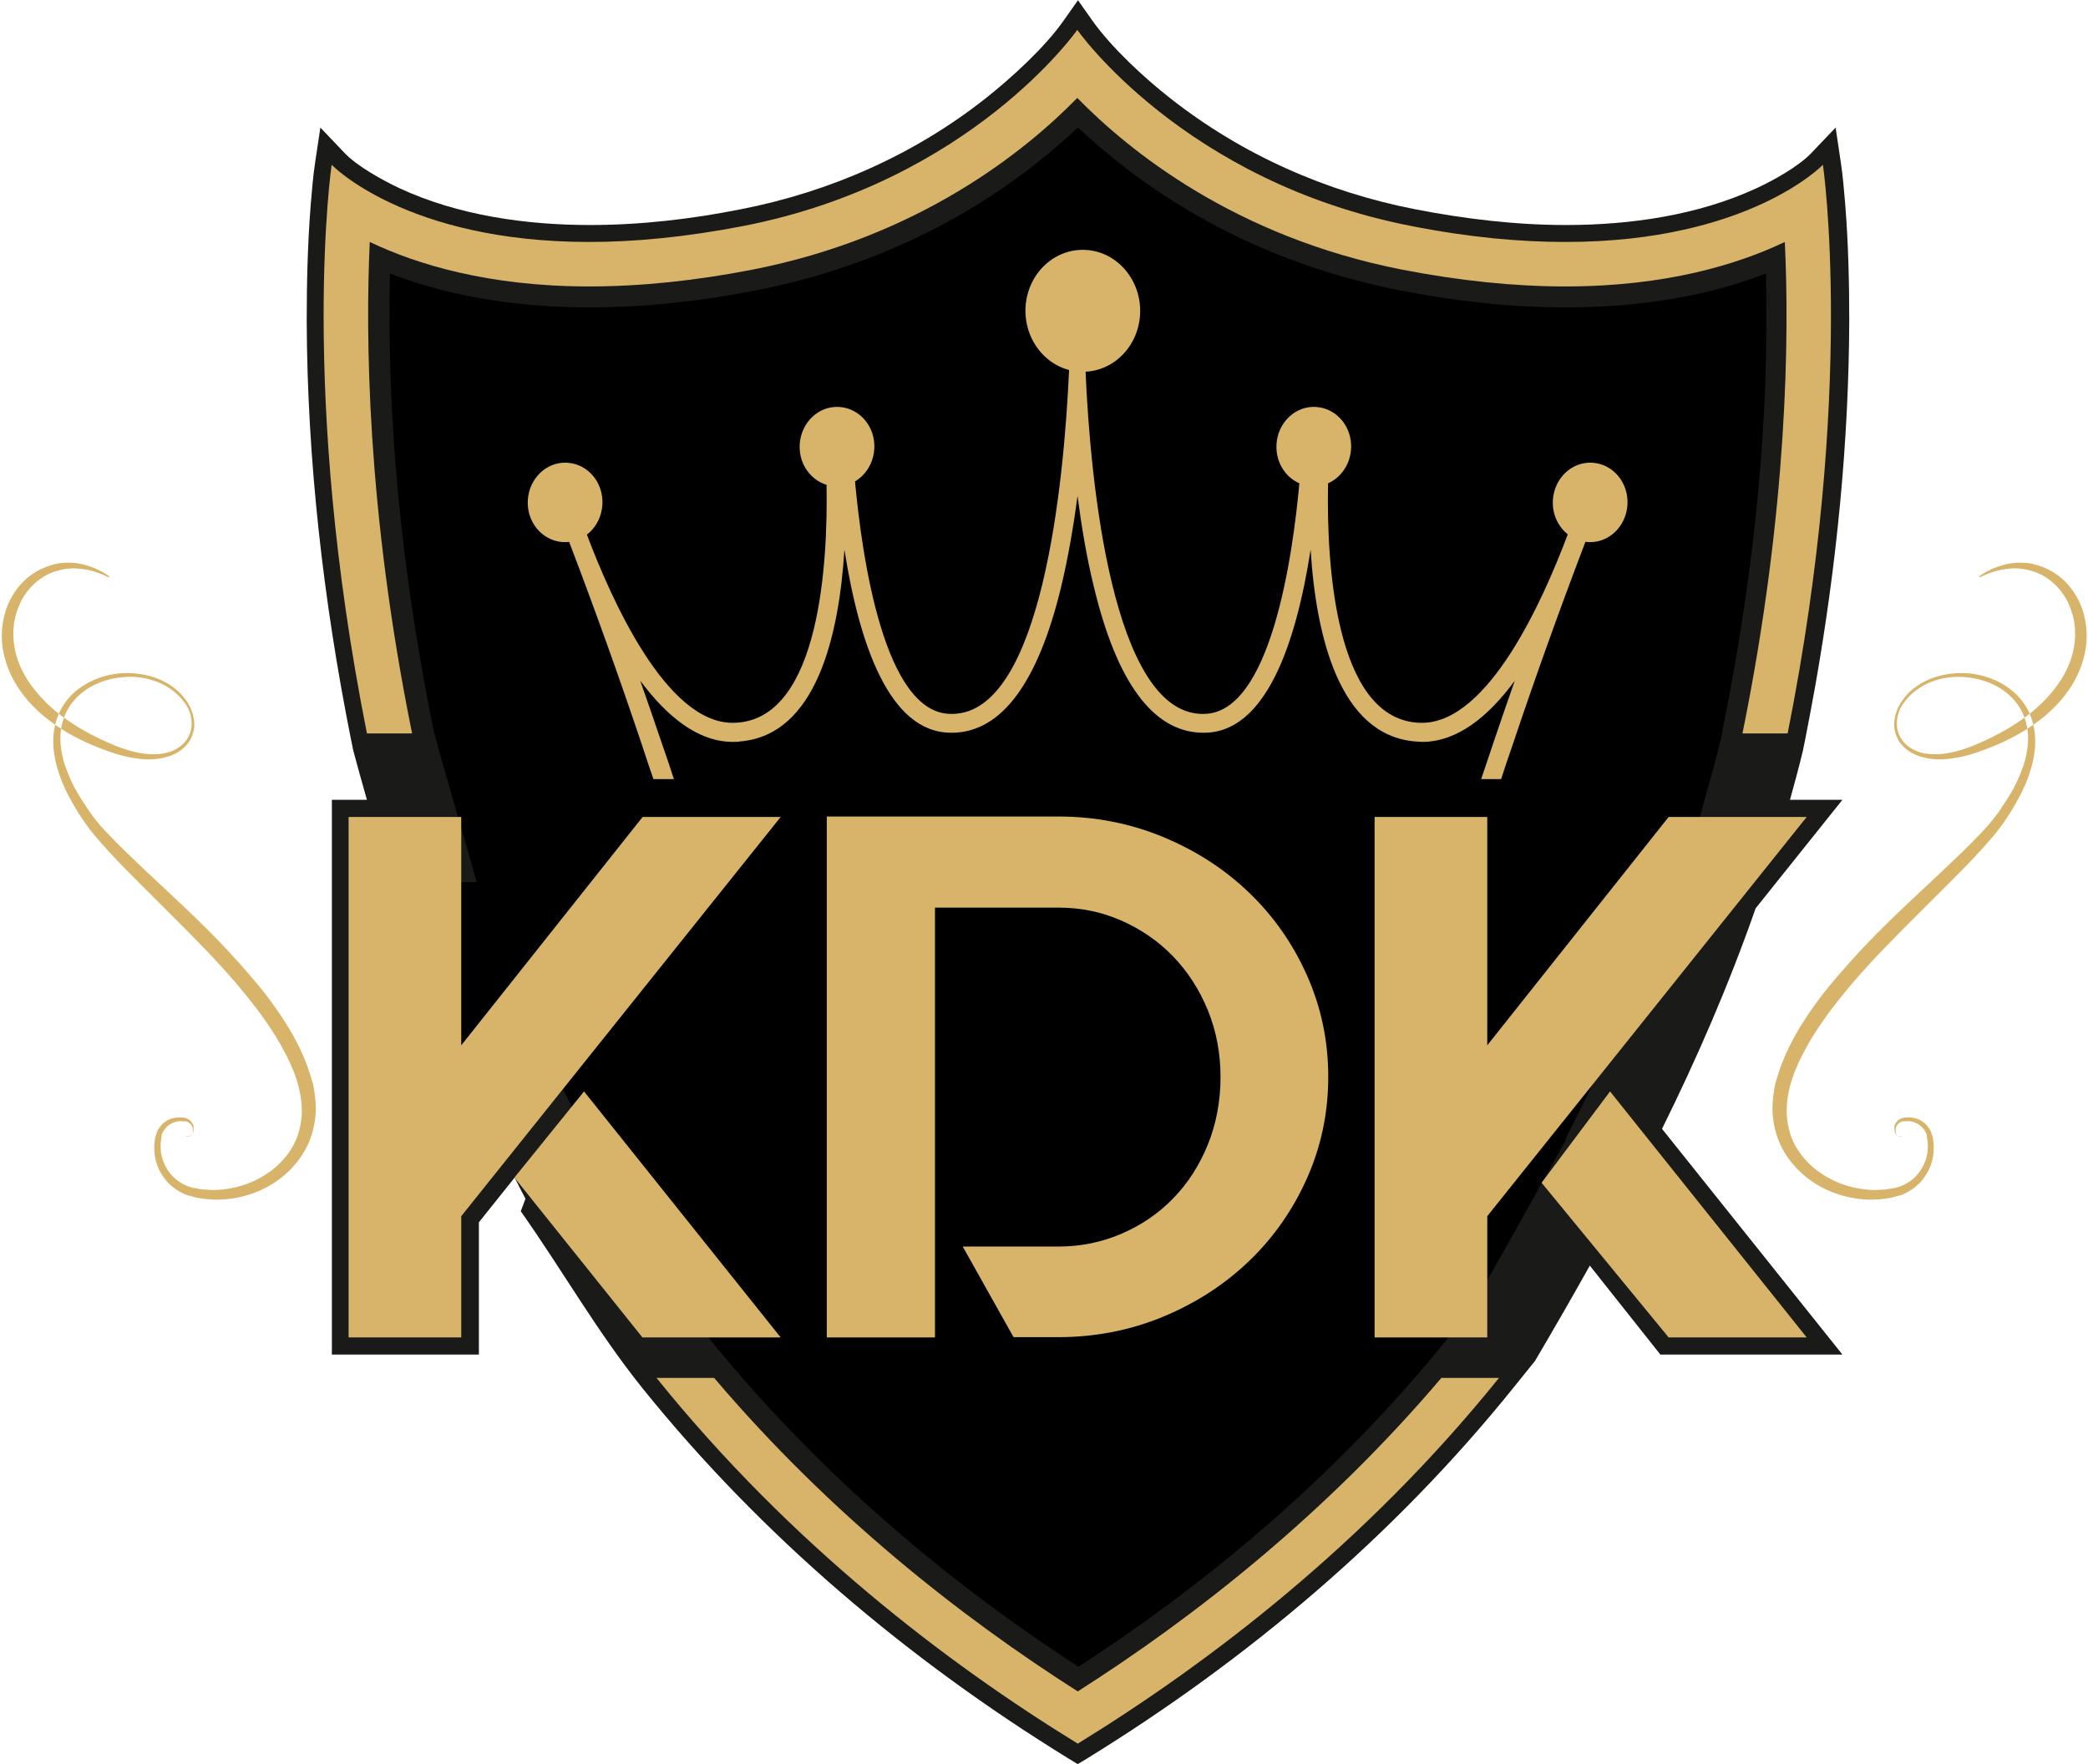 <svg width="438" height="370" viewBox="0 0 438 370" fill="none" xmlns="http://www.w3.org/2000/svg">
<g clip-path="url(#clip0_9772_3323)">
<path fill-rule="evenodd" clip-rule="evenodd" d="M375.385 167.769H386.487L368.28 190.53C362.557 206.872 355.896 222.128 348.643 236.792L386.487 284.141H348.297L333.495 265.478C329.745 272.192 325.896 278.858 321.999 285.474L317.262 291.349C292.394 322.207 261.654 348.177 227.955 368.914L226.08 370.049L224.205 368.914C190.505 348.177 159.765 322.207 134.897 291.349C125.276 279.401 118.122 266.663 109.24 254.073L110.227 251.456C109.438 249.975 108.697 248.493 107.957 247.012L100.457 256.393V284.141H69.619V167.769H76.971C75.984 164.362 75.047 160.906 74.109 157.45L73.517 154.537C67.843 125.999 64.439 96.475 64.34 67.344C64.34 59.247 64.537 51.051 65.179 42.954C65.425 39.992 65.672 36.931 66.116 34.018L67.202 26.76L72.284 32.092C74.948 34.907 80.376 37.869 83.829 39.498C96.066 45.176 110.326 47.2 123.746 47.2C134.355 47.2 145.012 45.966 155.423 43.892C174.124 40.239 191.788 32.438 206.738 20.638C212.165 16.342 219.172 9.973 223.168 4.246L226.129 0.049L229.089 4.246C233.135 9.973 240.092 16.392 245.52 20.638C260.52 32.438 278.134 40.239 296.835 43.892C307.246 45.917 317.903 47.2 328.512 47.2C341.932 47.2 356.142 45.176 368.428 39.498C371.882 37.918 377.31 34.907 379.974 32.092L385.056 26.76L386.142 34.018C386.586 36.98 386.833 39.992 387.079 42.954C387.721 51.051 387.918 59.198 387.918 67.344C387.819 92.821 385.254 118.544 380.813 143.724C380.172 147.328 379.481 150.933 378.79 154.537L378.198 157.45C377.359 160.955 376.422 164.362 375.484 167.769" fill="#1A1A18"/>
<path fill-rule="evenodd" clip-rule="evenodd" d="M361.226 153.698L361.719 151.18C362.41 147.724 363.051 144.218 363.693 140.713C367.985 116.52 370.502 91.883 370.551 67.295C370.551 63.987 370.551 60.679 370.453 57.371C357.18 62.506 342.624 64.481 328.513 64.481C316.77 64.481 305.026 63.148 293.53 60.877C272.116 56.68 251.935 47.744 234.814 34.216C231.952 31.944 228.992 29.426 226.13 26.76C223.268 29.426 220.308 31.944 217.446 34.216C200.325 47.744 180.144 56.68 158.73 60.877C147.184 63.148 135.491 64.481 123.748 64.481C109.636 64.481 95.08 62.506 81.808 57.371C81.709 60.679 81.709 63.987 81.709 67.295C81.808 95.388 85.064 123.63 90.541 151.13L91.034 153.5C91.873 156.66 92.712 159.82 93.65 162.931L100.014 185.05H86.989V245.581L111.363 215.118L123.501 239.162C124.241 240.594 124.932 242.026 125.672 243.458L129.224 250.32L128.978 250.962L131.247 253.826L131.938 255.011C135.836 261.874 139.931 268.638 144.273 275.204L148.517 280.438C170.375 307.544 197.019 330.699 226.229 349.609C255.439 330.699 282.083 307.593 303.941 280.438L307.839 275.599C311.441 269.428 315.043 263.256 318.496 256.986L328.463 239.162L328.365 239.014L333.249 229.139C340.355 214.723 346.719 200.01 352.048 184.803L353.035 182.038L353.923 180.902L358.857 163.128C359.746 159.968 360.535 156.858 361.324 153.648" fill="black"/>
<path fill-rule="evenodd" clip-rule="evenodd" d="M76.973 153.846H86.446C76.874 106.645 76.677 69.962 77.565 50.755C87.384 55.446 102.482 60.087 123.6 60.087C134.307 60.087 145.804 58.902 157.744 56.581C192.924 49.719 215.226 31.549 225.983 20.539C236.739 31.549 259.041 49.719 294.221 56.581C306.211 58.902 317.708 60.087 328.365 60.087C349.483 60.087 364.582 55.446 374.4 50.755C375.338 69.962 375.091 106.645 365.519 153.846H374.993C389.351 81.762 382.394 34.561 382.394 34.561C382.394 34.561 366.901 50.755 328.365 50.755C318.991 50.755 308.234 49.817 295.998 47.398C248.236 38.067 225.983 6.271 225.983 6.271C225.983 6.271 203.73 38.067 155.968 47.398C143.731 49.768 132.975 50.755 123.6 50.755C85.065 50.755 69.572 34.561 69.572 34.561C69.572 34.561 62.615 81.762 76.973 153.846Z" fill="#D7B46A"/>
<path fill-rule="evenodd" clip-rule="evenodd" d="M314.45 289.028H302.362C278.086 317.615 250.603 339.191 226.081 354.793C201.558 339.191 174.075 317.615 149.799 289.028H137.711C165.835 323.935 198.598 348.868 226.081 365.754C253.613 348.819 286.375 323.886 314.45 289.028Z" fill="#D7B46A"/>
<path fill-rule="evenodd" clip-rule="evenodd" d="M350.025 280.536H378.988L337.739 228.942L323.381 248.099L350.025 280.536ZM288.348 280.536H311.983V255.109L378.988 171.373H350.025L311.983 219.265V171.373H288.348V280.536ZM173.483 280.536H196.13V190.382H222.034C226.672 190.382 231.064 191.27 235.208 193.097C239.353 194.924 242.955 197.393 246.063 200.602C249.122 203.762 251.589 207.563 253.366 211.908C255.142 216.253 256.03 220.943 256.03 225.93C256.03 230.917 255.142 235.755 253.366 240.1C251.589 244.445 249.172 248.247 246.063 251.407C243.004 254.566 239.353 257.035 235.208 258.812C231.064 260.59 226.672 261.479 222.034 261.479H201.952L212.61 280.487H221.985C229.731 280.487 237.083 279.055 243.991 276.192C250.899 273.328 256.918 269.428 262.05 264.49C267.181 259.553 271.227 253.776 274.188 247.111C277.148 240.446 278.628 233.385 278.628 225.881C278.628 218.376 277.148 211.316 274.188 204.65C271.227 197.985 267.181 192.209 262.05 187.271C256.918 182.334 250.899 178.433 243.991 175.57C237.083 172.706 229.731 171.274 221.985 171.274H173.433V280.438L173.483 280.536ZM134.799 280.536H163.762L122.513 228.942L107.908 247.012L134.799 280.586V280.536ZM73.123 280.536H96.757V255.109L163.762 171.373H134.799L96.757 219.265V171.373H73.123V280.536Z" fill="#D7B46A"/>
<path fill-rule="evenodd" clip-rule="evenodd" d="M137.168 163.424H141.362C140.572 160.955 139.684 158.339 138.648 155.376C137.217 151.179 135.786 146.983 134.306 142.786C139.931 150.34 146.444 155.623 153.746 155.623C154.24 155.623 154.782 155.623 155.276 155.524C171.164 154.191 175.999 133.504 177.134 115.285C180.242 135.084 186.558 153.697 199.485 153.697C199.683 153.697 199.929 153.697 200.127 153.697C210.192 153.352 217.742 143.132 222.577 123.185C224.057 117.013 225.192 110.397 226.031 104.028C226.87 110.397 227.955 117.013 229.485 123.185C234.271 143.082 241.82 153.352 251.935 153.697C252.132 153.697 252.379 153.697 252.576 153.697C265.504 153.697 271.869 135.035 274.928 115.285C276.063 133.455 280.947 154.142 296.786 155.524C297.279 155.524 297.822 155.623 298.315 155.623C305.618 155.623 312.18 150.389 317.756 142.786C316.276 146.983 314.845 151.179 313.414 155.376C312.427 158.339 311.539 161.005 310.7 163.424H314.894C315.634 161.153 316.374 158.882 317.164 156.66C321.999 142.243 327.131 127.925 332.558 113.705C333.644 110.891 334.729 108.028 335.815 105.213C334.433 104.966 333.002 104.72 331.621 104.473C331.621 104.473 330.584 107.583 328.857 112.126C323.825 125.506 312.328 151.624 298.266 151.624C297.871 151.624 297.477 151.624 297.131 151.574C279.961 150.143 278.283 117.902 278.579 101.757C278.678 96.326 278.974 92.722 279.023 92.722C277.099 92.623 275.125 92.525 273.201 92.475C273.201 92.475 273.053 95.882 272.609 100.967C271.178 116.915 266.49 149.748 252.478 149.748C252.33 149.748 252.182 149.748 251.984 149.748C233.383 149.205 228.695 101.115 227.708 77.663C227.363 70.109 227.412 65.123 227.511 65.073L225.981 65.172L224.452 65.073C224.452 65.073 224.6 70.109 224.255 77.663C223.218 101.115 218.58 149.254 199.979 149.748C199.831 149.748 199.683 149.748 199.485 149.748C185.473 149.748 180.834 116.915 179.354 100.967C178.91 95.882 178.762 92.475 178.762 92.475C176.838 92.525 174.914 92.623 172.94 92.722C172.94 92.722 173.285 96.376 173.384 101.757C173.68 117.902 172.002 150.143 154.832 151.574C154.437 151.574 154.042 151.624 153.697 151.624C139.635 151.624 128.138 125.456 123.106 112.126C121.379 107.534 120.392 104.473 120.342 104.473C118.912 104.72 117.53 104.966 116.148 105.213C117.234 108.028 118.319 110.891 119.405 113.705C124.832 127.925 129.964 142.243 134.799 156.66C135.539 158.931 136.28 161.202 137.069 163.424" fill="#D7B46A"/>
<path fill-rule="evenodd" clip-rule="evenodd" d="M183.4 94.203C183.104 98.795 179.403 102.3 175.061 102.004C170.719 101.708 167.463 97.758 167.759 93.166C168.055 88.575 171.756 85.069 176.098 85.366C180.44 85.662 183.696 89.612 183.4 94.203Z" fill="#D7B46A"/>
<path fill-rule="evenodd" clip-rule="evenodd" d="M283.414 94.203C283.118 98.795 279.417 102.3 275.075 102.004C270.733 101.708 267.477 97.758 267.773 93.166C268.069 88.575 271.769 85.069 276.111 85.366C280.453 85.662 283.71 89.612 283.414 94.203Z" fill="#D7B46A"/>
<path fill-rule="evenodd" clip-rule="evenodd" d="M126.363 105.905C126.067 110.496 122.366 114.002 118.024 113.705C113.682 113.409 110.426 109.459 110.722 104.868C111.018 100.276 114.718 96.771 119.06 97.067C123.402 97.363 126.659 101.313 126.363 105.905Z" fill="#D7B46A"/>
<path fill-rule="evenodd" clip-rule="evenodd" d="M341.39 105.905C341.094 110.496 337.394 114.002 333.052 113.705C328.71 113.409 325.453 109.459 325.749 104.868C326.045 100.276 329.746 96.771 334.088 97.067C338.43 97.363 341.686 101.313 341.39 105.905Z" fill="#D7B46A"/>
<path fill-rule="evenodd" clip-rule="evenodd" d="M239.156 66.012C238.712 73.072 233.038 78.404 226.377 77.96C219.765 77.516 214.732 71.443 215.127 64.382C215.571 57.322 221.245 51.99 227.907 52.434C234.518 52.878 239.551 58.951 239.156 66.012Z" fill="#D7B46A"/>
<path fill-rule="evenodd" clip-rule="evenodd" d="M398.923 238.323C398.923 238.323 398.873 238.323 398.725 238.323C398.577 238.323 398.33 238.323 398.084 238.224C397.837 238.125 397.541 237.829 397.442 237.385C397.442 237.286 397.442 237.187 397.393 237.089C397.393 236.99 397.393 236.842 397.393 236.743C397.393 236.595 397.393 236.496 397.393 236.348C397.393 236.299 397.393 236.2 397.393 236.15C397.393 236.101 397.442 236.002 397.492 235.953C397.689 235.41 398.133 234.916 398.775 234.62C398.873 234.62 398.923 234.571 399.021 234.521C399.12 234.521 399.169 234.521 399.268 234.472C399.367 234.472 399.416 234.472 399.515 234.422C399.613 234.422 399.712 234.422 399.811 234.422C400.205 234.373 400.551 234.373 400.995 234.422C401.784 234.521 402.673 234.768 403.413 235.36C403.807 235.607 404.153 235.953 404.449 236.397C404.745 236.792 405.041 237.237 405.189 237.78V237.977H405.288C405.288 237.977 405.288 238.076 405.288 238.027V238.125C405.288 238.125 405.386 238.372 405.386 238.471C405.436 238.718 405.534 238.965 405.534 239.261C405.534 239.557 405.633 239.804 405.633 240.1C405.633 240.397 405.633 240.643 405.633 240.94C405.633 242.075 405.436 243.309 404.992 244.494C404.547 245.679 403.857 246.815 402.969 247.852C402.031 248.889 400.896 249.728 399.515 250.37C399.169 250.567 398.824 250.666 398.479 250.765L398.232 250.864H397.936L397.442 251.061C397.097 251.16 396.752 251.209 396.357 251.308C396.16 251.308 395.962 251.357 395.814 251.407C395.617 251.407 395.419 251.407 395.271 251.456C393.791 251.654 392.212 251.703 390.584 251.555C387.377 251.259 384.071 250.271 381.061 248.444C378.051 246.617 375.288 243.853 373.561 240.298C372.723 238.52 372.18 236.595 371.933 234.57C371.686 232.546 371.834 230.522 372.18 228.498L372.328 227.757V227.658C372.328 227.658 372.328 227.658 372.377 227.51V227.313L372.525 226.967C372.673 226.523 372.772 226.029 372.92 225.585C373.068 225.091 373.265 224.597 373.413 224.103L373.66 223.363L373.956 222.672C374.153 222.178 374.351 221.734 374.548 221.24C374.746 220.795 374.992 220.302 375.19 219.857C375.288 219.611 375.387 219.364 375.535 219.166L375.88 218.475C376.127 218.031 376.374 217.586 376.62 217.093C378.693 213.488 381.11 210.032 383.775 206.774C386.489 203.515 389.35 200.306 392.36 197.195C395.37 194.085 398.528 191.073 401.735 188.061C404.942 185.05 408.199 182.038 411.357 178.977C412.935 177.446 414.514 175.866 415.995 174.286C416.735 173.496 417.475 172.657 418.116 171.818L418.61 171.176L418.708 171.028L418.856 170.88L419.103 170.534L419.596 169.843C419.596 169.843 419.892 169.398 420.041 169.151C421.274 167.374 422.409 165.498 423.297 163.523C423.741 162.536 424.136 161.548 424.481 160.511C424.827 159.474 425.073 158.438 425.221 157.401C425.567 155.327 425.517 153.155 424.876 151.13C424.284 149.106 423.1 147.279 421.57 145.897C420.041 144.465 418.116 143.428 416.093 142.786C414.07 142.145 411.949 141.898 409.827 141.996C407.755 142.145 405.682 142.638 403.807 143.626C401.982 144.564 400.353 145.946 399.219 147.625L399.021 147.921C399.021 147.921 398.873 148.119 398.824 148.267C398.775 148.366 398.676 148.514 398.627 148.612L398.479 148.958C398.281 149.402 398.133 149.896 398.034 150.39C397.837 151.377 397.837 152.365 398.084 153.303C398.33 154.241 398.824 155.13 399.465 155.821C400.107 156.512 400.946 157.055 401.784 157.45C402.673 157.845 403.61 158.043 404.547 158.141C405.485 158.24 406.472 158.24 407.409 158.141C409.284 157.944 411.159 157.45 412.886 156.808C413.33 156.66 413.774 156.463 414.169 156.315C414.613 156.117 415.008 155.92 415.452 155.771C415.896 155.574 416.291 155.376 416.735 155.179C417.129 154.981 417.573 154.784 417.968 154.587C419.596 153.747 421.175 152.908 422.656 151.92C425.616 150.044 428.231 147.822 430.254 145.403C432.326 142.984 433.856 140.318 434.645 137.553C435.435 134.837 435.484 132.023 434.942 129.604C434.645 128.37 434.201 127.234 433.708 126.148C433.165 125.111 432.524 124.173 431.784 123.334C430.303 121.704 428.577 120.569 426.85 119.976C426.011 119.68 425.123 119.482 424.333 119.334C423.494 119.236 422.754 119.186 422.014 119.236C420.534 119.334 419.3 119.581 418.363 119.877C417.376 120.174 416.636 120.47 416.143 120.717C415.649 120.964 415.402 121.062 415.402 121.062C415.402 121.062 415.254 121.062 415.205 121.013C415.205 120.964 415.205 120.865 415.254 120.815C415.254 120.815 415.501 120.667 415.945 120.371C416.389 120.075 417.129 119.68 418.116 119.236C419.103 118.841 420.337 118.396 421.915 118.149C422.705 118.051 423.544 118.001 424.481 118.051C425.369 118.051 426.356 118.248 427.343 118.544C429.317 119.137 431.438 120.223 433.215 122C434.103 122.889 434.892 123.926 435.583 125.111C436.274 126.296 436.816 127.58 437.162 129.011C437.902 131.826 437.951 135.035 437.063 138.145C436.224 141.305 434.547 144.317 432.228 146.983C429.909 149.649 427.047 151.871 423.84 153.747C420.633 155.623 417.129 157.055 413.429 158.24C411.554 158.783 409.58 159.178 407.557 159.277C405.534 159.326 403.413 159.079 401.538 158.191C400.6 157.746 399.712 157.105 399.021 156.315C398.281 155.525 397.788 154.537 397.541 153.5C397.245 152.463 397.294 151.328 397.541 150.291C397.64 149.748 397.837 149.254 398.034 148.761L398.182 148.366C398.182 148.366 398.281 148.119 398.38 148.02C398.429 147.921 398.479 147.822 398.577 147.674L398.775 147.329C399.959 145.502 401.636 144.021 403.561 143.033C405.485 141.996 407.656 141.453 409.827 141.256C411.998 141.058 414.268 141.256 416.389 141.898C418.511 142.54 420.583 143.576 422.31 145.058C424.037 146.539 425.419 148.514 426.159 150.735C426.899 152.957 427.096 155.327 426.8 157.598C426.652 158.734 426.455 159.869 426.109 161.005C425.764 162.091 425.419 163.227 424.975 164.264C424.086 166.387 423.001 168.362 421.767 170.336C421.471 170.83 421.126 171.275 420.83 171.768L420.583 172.114L420.485 172.311L420.337 172.509L419.843 173.2C419.152 174.138 418.462 175.027 417.722 175.866C416.241 177.594 414.712 179.273 413.182 180.853C410.074 184.062 406.916 187.173 403.807 190.283C400.699 193.344 397.64 196.455 394.679 199.516C391.719 202.626 388.906 205.737 386.341 208.946C383.726 212.155 381.407 215.414 379.433 218.771C379.186 219.216 378.989 219.611 378.742 220.055C378.495 220.499 378.298 220.894 378.051 221.339C377.854 221.783 377.607 222.178 377.41 222.622C377.213 223.067 377.015 223.511 376.867 223.906L376.571 224.548L376.324 225.19C376.176 225.634 376.028 226.029 375.88 226.473C375.732 226.918 375.634 227.411 375.486 227.856L375.387 228.201V228.399H375.338V228.498L375.19 229.139C374.844 230.868 374.696 232.645 374.844 234.324C374.992 236.002 375.387 237.681 376.028 239.162C377.361 242.174 379.68 244.643 382.295 246.321C384.91 248.049 387.87 249.037 390.732 249.432C392.163 249.629 393.594 249.679 394.926 249.53H395.419L395.913 249.432C396.258 249.432 396.554 249.333 396.9 249.284L397.393 249.185H397.64L397.886 249.086C398.182 248.987 398.479 248.938 398.775 248.79C401.094 247.901 402.821 246.074 403.659 244.05C404.103 243.063 404.35 242.026 404.399 240.989C404.399 240.742 404.399 240.495 404.399 240.248C404.399 240.002 404.399 239.755 404.35 239.557C404.35 239.31 404.301 239.063 404.251 238.817C404.251 238.718 404.251 238.57 404.202 238.471V238.372V238.175C404.103 237.78 403.906 237.385 403.659 237.039C403.413 236.694 403.166 236.397 402.87 236.15C402.278 235.657 401.538 235.36 400.847 235.212C400.501 235.212 400.156 235.114 399.86 235.212C399.761 235.212 399.712 235.212 399.613 235.212C399.515 235.212 399.465 235.212 399.367 235.212C399.268 235.212 399.169 235.212 399.12 235.212C399.071 235.212 398.972 235.212 398.923 235.262C398.38 235.459 397.985 235.854 397.788 236.299C397.788 236.348 397.738 236.397 397.689 236.447C397.689 236.496 397.689 236.545 397.689 236.595C397.689 236.694 397.64 236.792 397.64 236.891C397.64 236.99 397.64 237.089 397.64 237.187C397.64 237.286 397.64 237.385 397.64 237.483C397.64 237.829 397.886 238.076 398.084 238.224C398.281 238.372 398.479 238.372 398.627 238.372C398.775 238.372 398.824 238.372 398.824 238.372C398.824 238.372 398.873 238.372 398.873 238.422V238.471" fill="#D7B46A"/>
<path fill-rule="evenodd" clip-rule="evenodd" d="M39.079 238.323C39.079 238.323 39.128 238.323 39.276 238.323C39.424 238.323 39.671 238.323 39.918 238.224C40.164 238.125 40.461 237.829 40.559 237.385C40.559 237.286 40.559 237.187 40.608 237.089C40.608 236.99 40.608 236.842 40.608 236.743C40.608 236.595 40.608 236.496 40.608 236.348C40.608 236.299 40.608 236.2 40.608 236.15C40.608 236.101 40.559 236.002 40.51 235.953C40.312 235.41 39.868 234.916 39.227 234.62C39.128 234.62 39.079 234.571 38.98 234.521C38.882 234.521 38.832 234.521 38.734 234.472C38.635 234.472 38.586 234.472 38.487 234.422C38.388 234.422 38.289 234.422 38.191 234.422C37.796 234.373 37.451 234.373 37.007 234.422C36.217 234.521 35.329 234.768 34.589 235.36C34.194 235.607 33.849 235.953 33.553 236.397C33.257 236.792 32.961 237.237 32.813 237.78V237.977H32.714C32.714 237.977 32.714 238.076 32.714 238.027V238.125C32.714 238.125 32.615 238.372 32.615 238.471C32.566 238.718 32.467 238.965 32.467 239.261C32.467 239.557 32.369 239.804 32.369 240.1C32.369 240.397 32.369 240.643 32.369 240.94C32.369 242.075 32.566 243.309 33.01 244.494C33.454 245.679 34.145 246.815 35.033 247.852C35.971 248.889 37.105 249.728 38.487 250.37C38.832 250.567 39.178 250.666 39.523 250.765L39.77 250.864H40.066L40.559 251.061C40.905 251.16 41.25 251.209 41.645 251.308C41.842 251.308 42.039 251.357 42.237 251.407C42.434 251.407 42.632 251.407 42.779 251.456C44.26 251.654 45.839 251.703 47.467 251.555C50.674 251.259 53.98 250.271 56.99 248.444C59.999 246.617 62.763 243.853 64.49 240.298C65.328 238.52 65.871 236.595 66.118 234.57C66.365 232.546 66.216 230.522 65.871 228.498L65.723 227.757V227.658C65.723 227.658 65.723 227.658 65.674 227.51V227.313L65.526 226.967C65.378 226.523 65.279 226.029 65.131 225.585C64.983 225.091 64.786 224.597 64.638 224.103L64.391 223.363L64.095 222.672C63.898 222.178 63.7 221.734 63.503 221.24C63.305 220.795 63.059 220.302 62.861 219.857C62.763 219.611 62.664 219.364 62.516 219.166L62.17 218.475C61.924 218.031 61.677 217.586 61.43 217.093C59.358 213.488 56.94 210.032 54.276 206.774C51.562 203.515 48.7 200.306 45.691 197.195C42.681 194.085 39.523 191.073 36.316 188.061C33.109 185.05 29.852 182.038 26.694 178.977C25.115 177.446 23.537 175.866 22.056 174.286C21.316 173.496 20.576 172.657 19.935 171.818L19.441 171.176L19.343 171.028L19.244 170.88L18.997 170.534L18.504 169.843C18.504 169.843 18.208 169.398 18.06 169.151C16.826 167.374 15.691 165.498 14.803 163.523C14.359 162.536 13.964 161.548 13.619 160.511C13.274 159.474 13.027 158.438 12.879 157.401C12.534 155.327 12.583 153.155 13.224 151.13C13.816 149.106 15.001 147.279 16.53 145.897C18.06 144.465 19.984 143.428 22.007 142.786C24.03 142.145 26.152 141.898 28.273 141.996C30.346 142.145 32.418 142.638 34.293 143.626C36.118 144.564 37.747 145.946 38.882 147.625L39.079 147.921C39.079 147.921 39.227 148.119 39.276 148.267C39.326 148.366 39.424 148.514 39.474 148.612L39.622 148.958C39.819 149.402 39.967 149.896 40.066 150.39C40.263 151.377 40.263 152.365 40.016 153.303C39.77 154.241 39.276 155.13 38.635 155.821C37.993 156.512 37.155 157.055 36.316 157.45C35.428 157.845 34.49 158.043 33.553 158.141C32.615 158.24 31.628 158.24 30.691 158.141C28.816 157.944 26.941 157.45 25.214 156.808C24.77 156.66 24.326 156.463 23.931 156.315C23.487 156.117 23.093 155.92 22.648 155.771C22.204 155.574 21.81 155.376 21.366 155.179C20.971 154.981 20.527 154.784 20.132 154.587C18.504 153.747 16.925 152.908 15.445 151.92C12.484 150.044 9.869 147.822 7.846 145.403C5.774 142.984 4.244 140.318 3.455 137.553C2.665 134.837 2.616 132.023 3.159 129.604C3.455 128.37 3.899 127.234 4.392 126.148C4.935 125.111 5.576 124.173 6.317 123.334C7.797 121.704 9.524 120.569 11.251 119.976C12.089 119.68 12.978 119.482 13.767 119.334C14.606 119.236 15.346 119.186 16.086 119.236C17.566 119.334 18.8 119.581 19.737 119.877C20.724 120.174 21.464 120.47 21.958 120.717C22.451 120.964 22.698 121.062 22.698 121.062C22.698 121.062 22.846 121.062 22.895 121.013C22.895 120.964 22.895 120.865 22.846 120.815C22.846 120.815 22.599 120.667 22.155 120.371C21.711 120.075 20.971 119.68 19.984 119.236C18.997 118.841 17.764 118.396 16.185 118.149C15.395 118.051 14.556 118.001 13.619 118.051C12.731 118.051 11.744 118.248 10.757 118.544C8.784 119.137 6.662 120.223 4.886 122C3.997 122.889 3.208 123.926 2.517 125.111C1.826 126.296 1.284 127.58 0.938 129.011C0.198 131.826 0.149 135.035 1.037 138.145C1.876 141.305 3.553 144.317 5.872 146.983C8.191 149.649 11.053 151.871 14.26 153.747C17.468 155.623 20.971 157.055 24.671 158.24C26.546 158.783 28.52 159.178 30.543 159.277C32.566 159.326 34.688 159.079 36.562 158.191C37.5 157.746 38.388 157.105 39.079 156.315C39.819 155.525 40.312 154.537 40.559 153.5C40.855 152.463 40.806 151.328 40.559 150.291C40.461 149.748 40.263 149.254 40.066 148.761L39.918 148.366C39.918 148.366 39.77 148.119 39.72 148.02C39.671 147.921 39.622 147.822 39.523 147.674L39.326 147.329C38.142 145.502 36.464 144.021 34.54 143.033C32.615 141.996 30.444 141.453 28.273 141.256C26.102 141.058 23.833 141.256 21.711 141.898C19.589 142.54 17.517 143.576 15.79 145.058C14.063 146.539 12.681 148.514 11.941 150.735C11.201 152.957 11.004 155.327 11.3 157.598C11.448 158.734 11.645 159.869 11.991 161.005C12.336 162.091 12.681 163.227 13.126 164.264C14.014 166.387 15.099 168.362 16.333 170.336C16.629 170.83 16.974 171.275 17.27 171.768L17.517 172.114L17.616 172.311L17.764 172.509L18.257 173.2C18.948 174.138 19.639 175.027 20.379 175.866C21.859 177.594 23.389 179.273 24.918 180.853C28.027 184.062 31.184 187.173 34.293 190.283C37.401 193.344 40.461 196.455 43.421 199.516C46.381 202.626 49.194 205.737 51.76 208.946C54.375 212.155 56.694 215.414 58.667 218.771C58.914 219.216 59.111 219.611 59.358 220.055C59.605 220.499 59.802 220.894 60.049 221.339C60.246 221.783 60.493 222.178 60.69 222.622C60.888 223.067 61.085 223.511 61.233 223.906L61.529 224.548L61.776 225.19C61.924 225.634 62.072 226.029 62.22 226.473C62.368 226.918 62.467 227.411 62.615 227.856L62.713 228.201V228.399H62.763V228.498L62.911 229.139C63.256 230.868 63.404 232.645 63.256 234.324C63.108 236.002 62.713 237.681 62.072 239.162C60.74 242.174 58.421 244.643 55.806 246.321C53.191 248.049 50.23 249.037 47.368 249.432C45.937 249.629 44.506 249.679 43.174 249.53H42.681L42.187 249.432C41.842 249.432 41.546 249.333 41.201 249.284L40.707 249.185H40.461L40.214 249.086C39.918 248.987 39.622 248.938 39.326 248.79C37.007 247.901 35.28 246.074 34.441 244.05C33.997 243.063 33.75 242.026 33.701 240.989C33.701 240.742 33.701 240.495 33.701 240.248C33.701 240.002 33.701 239.755 33.75 239.557C33.75 239.31 33.8 239.063 33.849 238.817C33.849 238.718 33.849 238.57 33.898 238.471V238.372V238.175C33.997 237.78 34.194 237.385 34.441 237.039C34.688 236.694 34.934 236.397 35.23 236.15C35.822 235.657 36.562 235.36 37.253 235.212C37.599 235.212 37.944 235.114 38.24 235.212C38.339 235.212 38.388 235.212 38.487 235.212C38.586 235.212 38.635 235.212 38.734 235.212C38.832 235.212 38.931 235.212 38.98 235.212C39.03 235.212 39.128 235.212 39.178 235.262C39.72 235.459 40.115 235.854 40.312 236.299C40.312 236.348 40.362 236.397 40.411 236.447C40.411 236.496 40.411 236.545 40.411 236.595C40.411 236.694 40.461 236.792 40.461 236.891C40.461 236.99 40.461 237.089 40.461 237.187C40.461 237.286 40.461 237.385 40.461 237.483C40.461 237.829 40.214 238.076 40.016 238.224C39.819 238.372 39.622 238.372 39.474 238.372C39.326 238.372 39.276 238.372 39.276 238.372C39.276 238.372 39.227 238.372 39.227 238.422V238.471" fill="#D7B46A"/>
</g>
<defs>
<clipPath id="clip0_9772_3323">
<rect width="438" height="370" fill="white"/>
</clipPath>
</defs>
</svg>
